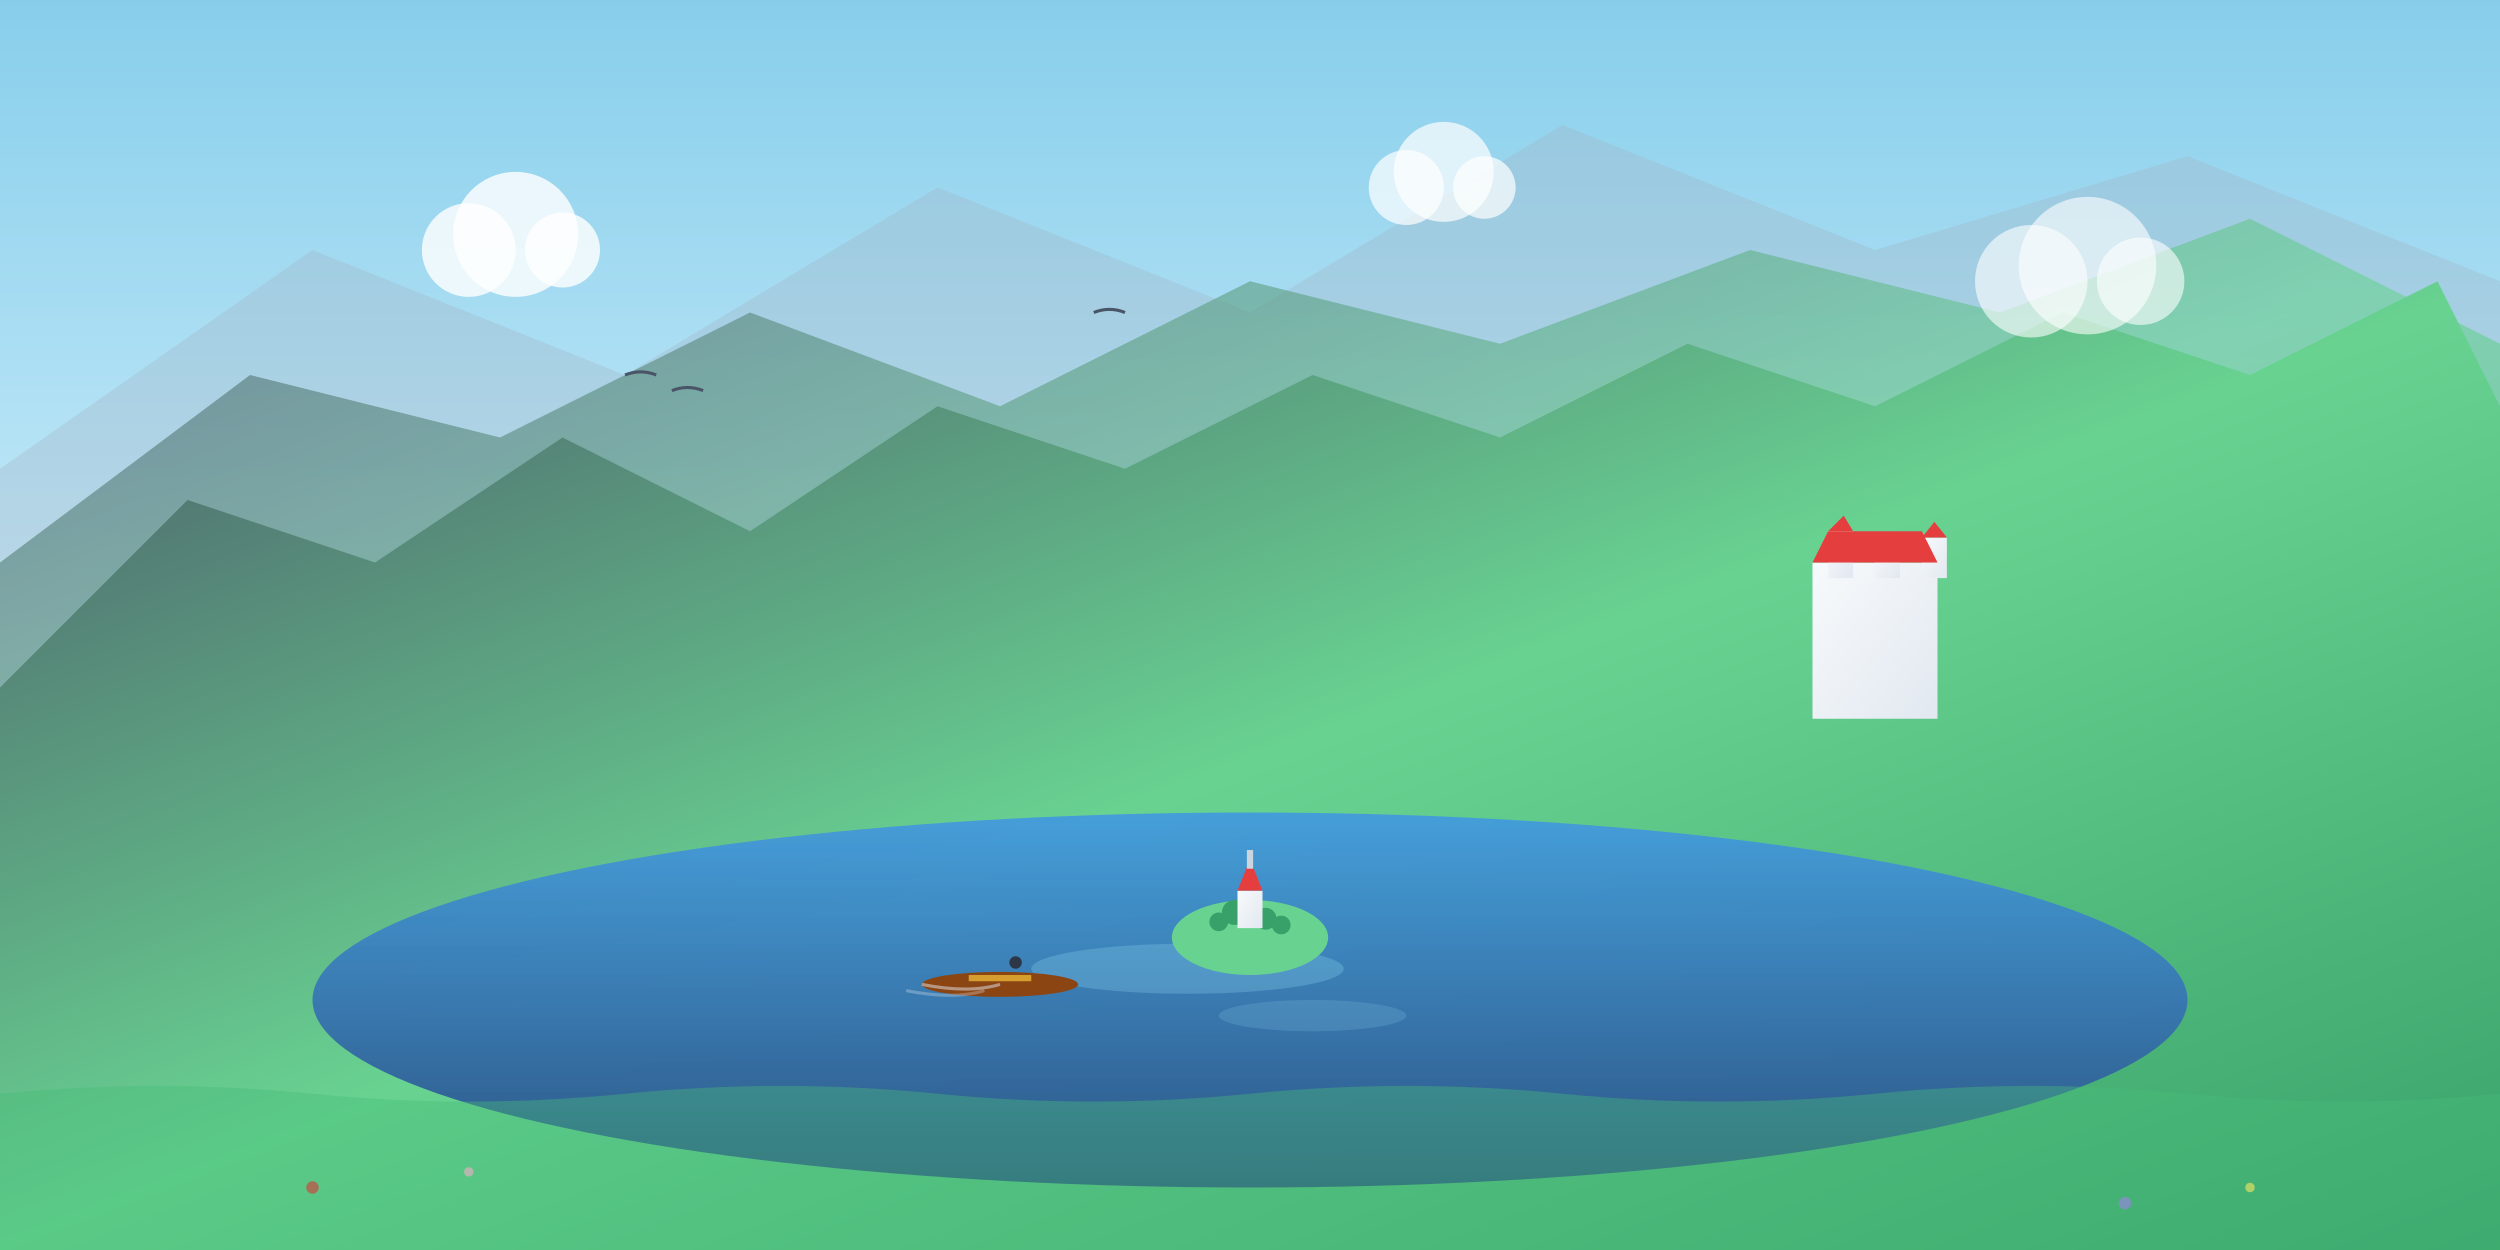 <svg xmlns="http://www.w3.org/2000/svg" viewBox="0 0 800 400" width="800" height="400">
  <rect x="0" y="0" width="800" height="400" fill="#333333" stroke="none"/>
  <defs>
    <linearGradient id="skyGradient" x1="0%" y1="0%" x2="0%" y2="100%">
      <stop offset="0%" style="stop-color:#87ceeb;stop-opacity:1" />
      <stop offset="70%" style="stop-color:#e0f6ff;stop-opacity:1" />
      <stop offset="100%" style="stop-color:#ffffff;stop-opacity:1" />
    </linearGradient>
    
    <linearGradient id="mountainGradient" x1="0%" y1="0%" x2="100%" y2="100%">
      <stop offset="0%" style="stop-color:#4a5568;stop-opacity:1" />
      <stop offset="50%" style="stop-color:#68d391;stop-opacity:1" />
      <stop offset="100%" style="stop-color:#38a169;stop-opacity:1" />
    </linearGradient>
    
    <linearGradient id="lakeGradient" x1="0%" y1="0%" x2="0%" y2="100%">
      <stop offset="0%" style="stop-color:#4299e1;stop-opacity:0.9" />
      <stop offset="100%" style="stop-color:#2c5282;stop-opacity:1" />
    </linearGradient>
    
    <linearGradient id="castleGradient" x1="0%" y1="0%" x2="100%" y2="100%">
      <stop offset="0%" style="stop-color:#f7fafc;stop-opacity:1" />
      <stop offset="100%" style="stop-color:#e2e8f0;stop-opacity:1" />
    </linearGradient>
  </defs>
  
  <!-- Sky background -->
  <rect width="800" height="400" fill="url(#skyGradient)"/>
  
  <!-- Distant mountains -->
  <path d="M0 150 L100 80 L200 120 L300 60 L400 100 L500 40 L600 80 L700 50 L800 90 L800 400 L0 400 Z" 
        fill="#a0aec0" opacity="0.3"/>
  
  <!-- Middle mountains -->
  <path d="M0 180 L80 120 L160 140 L240 100 L320 130 L400 90 L480 110 L560 80 L640 100 L720 70 L800 110 L800 400 L0 400 Z" 
        fill="url(#mountainGradient)" opacity="0.6"/>
  
  <!-- Foreground mountains -->
  <path d="M0 220 L60 160 L120 180 L180 140 L240 170 L300 130 L360 150 L420 120 L480 140 L540 110 L600 130 L660 100 L720 120 L780 90 L800 130 L800 400 L0 400 Z" 
        fill="url(#mountainGradient)"/>
  
  <!-- Lake -->
  <ellipse cx="400" cy="320" rx="300" ry="60" fill="url(#lakeGradient)"/>
  
  <!-- Lake reflections -->
  <ellipse cx="380" cy="310" rx="50" ry="8" fill="#87ceeb" opacity="0.3"/>
  <ellipse cx="420" cy="325" rx="30" ry="5" fill="#87ceeb" opacity="0.2"/>
  
  <!-- Island -->
  <ellipse cx="400" cy="300" rx="25" ry="12" fill="#68d391"/>
  
  <!-- Trees on island -->
  <circle cx="390" cy="295" r="3" fill="#38a169"/>
  <circle cx="395" cy="292" r="4" fill="#38a169"/>
  <circle cx="405" cy="294" r="3.5" fill="#38a169"/>
  <circle cx="410" cy="296" r="3" fill="#38a169"/>
  
  <!-- Church on island -->
  <rect x="396" y="285" width="8" height="12" fill="url(#castleGradient)"/>
  <path d="M396 285 L400 275 L404 285 Z" fill="#e53e3e"/>
  <rect x="399" y="272" width="2" height="6" fill="#cbd5e0"/>
  
  <!-- Castle on cliff (right side) -->
  <rect x="580" y="180" width="40" height="50" fill="url(#castleGradient)"/>
  <rect x="585" y="170" width="8" height="15" fill="url(#castleGradient)"/>
  <rect x="600" y="175" width="8" height="10" fill="url(#castleGradient)"/>
  <rect x="615" y="172" width="8" height="13" fill="url(#castleGradient)"/>
  
  <!-- Castle roof -->
  <path d="M580 180 L620 180 L615 170 L585 170 Z" fill="#e53e3e"/>
  <path d="M585 170 L593 170 L590 165 Z" fill="#e53e3e"/>
  <path d="M600 175 L608 175 L604 170 Z" fill="#e53e3e"/>
  <path d="M615 172 L623 172 L619 167 Z" fill="#e53e3e"/>
  
  <!-- Traditional boat (pletna) -->
  <ellipse cx="320" cy="315" rx="25" ry="4" fill="#8b4513"/>
  <rect x="310" y="312" width="20" height="2" fill="#d69e2e"/>
  <circle cx="325" cy="308" r="2" fill="#2d3748"/>
  
  <!-- Boat wake -->
  <path d="M295 315 Q310 318 320 315" stroke="#e2e8f0" stroke-width="1" fill="none" opacity="0.5"/>
  <path d="M290 317 Q305 320 315 317" stroke="#e2e8f0" stroke-width="1" fill="none" opacity="0.3"/>
  
  <!-- Clouds -->
  <circle cx="150" cy="80" r="15" fill="#ffffff" opacity="0.8"/>
  <circle cx="165" cy="75" r="20" fill="#ffffff" opacity="0.8"/>
  <circle cx="180" cy="80" r="12" fill="#ffffff" opacity="0.8"/>
  
  <circle cx="450" cy="60" r="12" fill="#ffffff" opacity="0.7"/>
  <circle cx="462" cy="55" r="16" fill="#ffffff" opacity="0.7"/>
  <circle cx="475" cy="60" r="10" fill="#ffffff" opacity="0.7"/>
  
  <circle cx="650" cy="90" r="18" fill="#ffffff" opacity="0.6"/>
  <circle cx="668" cy="85" r="22" fill="#ffffff" opacity="0.6"/>
  <circle cx="685" cy="90" r="14" fill="#ffffff" opacity="0.6"/>
  
  <!-- Birds -->
  <path d="M200 120 Q205 118 210 120" stroke="#4a5568" stroke-width="1" fill="none"/>
  <path d="M215 125 Q220 123 225 125" stroke="#4a5568" stroke-width="1" fill="none"/>
  <path d="M350 100 Q355 98 360 100" stroke="#4a5568" stroke-width="1" fill="none"/>
  
  <!-- Alpine flowers (simplified) -->
  <circle cx="100" cy="380" r="2" fill="#e53e3e"/>
  <circle cx="150" cy="375" r="1.5" fill="#fbb6ce"/>
  <circle cx="680" cy="385" r="2" fill="#9f7aea"/>
  <circle cx="720" cy="380" r="1.5" fill="#f6e05e"/>
  
  <!-- Foreground vegetation -->
  <path d="M0 350 Q50 345 100 350 Q150 355 200 350 Q250 345 300 350 Q350 355 400 350 Q450 345 500 350 Q550 355 600 350 Q650 345 700 350 Q750 355 800 350 L800 400 L0 400 Z" 
        fill="#48bb78" opacity="0.4"/>
</svg>
